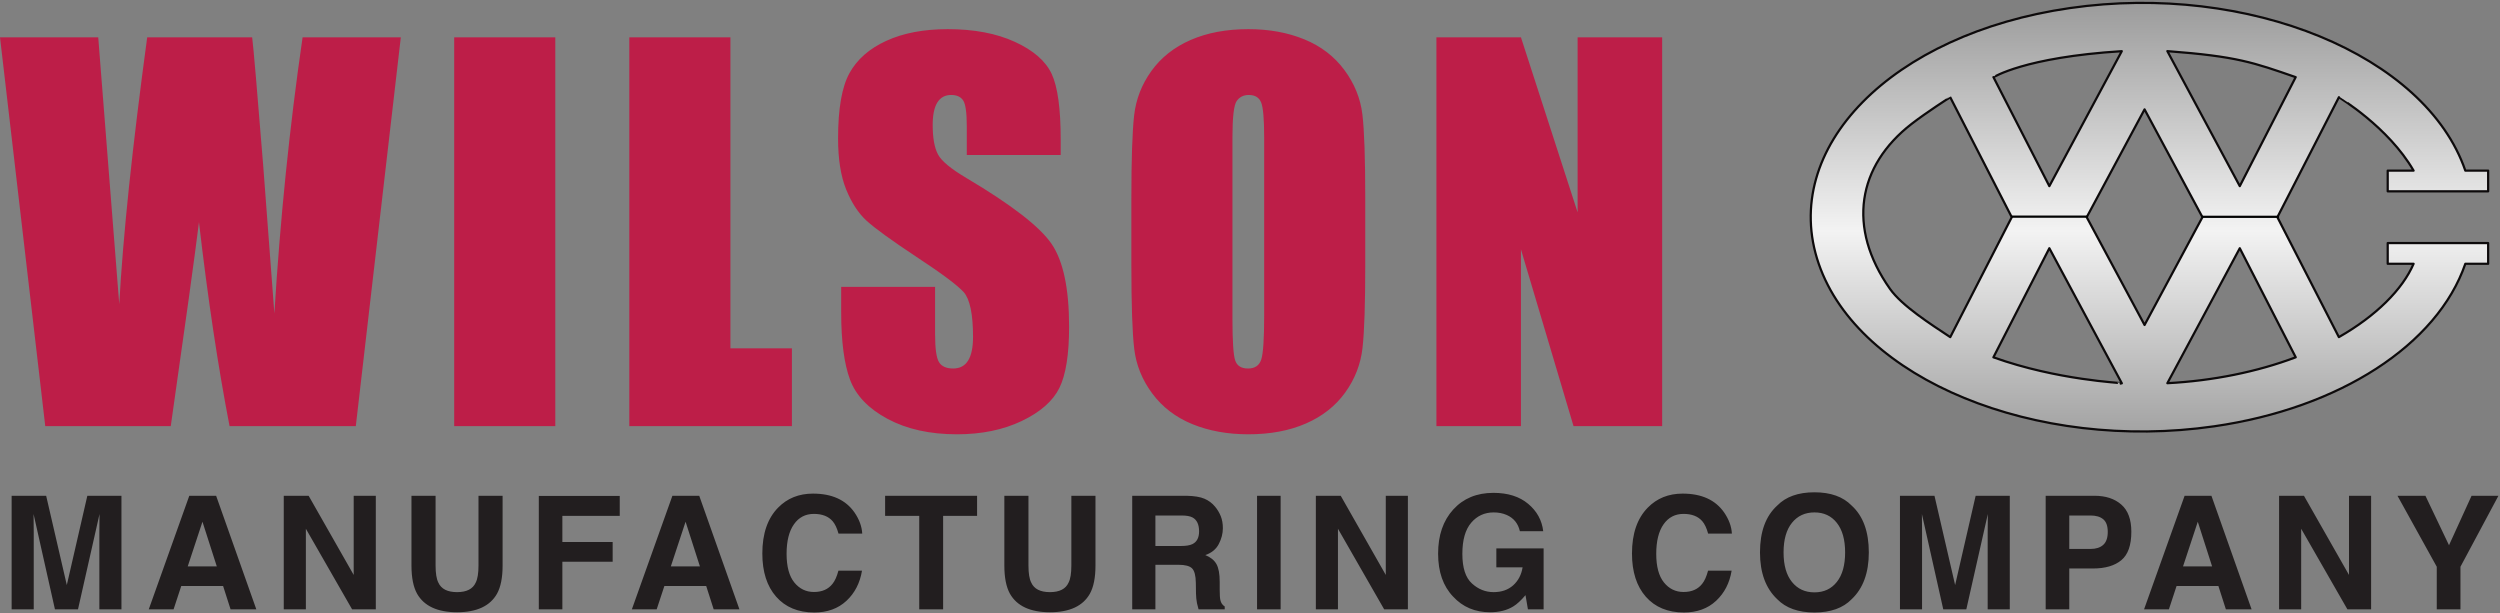 <?xml version="1.0" encoding="UTF-8"?>
<svg width="1117px" height="274px" viewBox="0 0 1117 274" version="1.1" xmlns="http://www.w3.org/2000/svg" xmlns:xlink="http://www.w3.org/1999/xlink">
    <rect x="0" y="0" width="1117" height="274" fill="#808080" stroke="none"/>
    <!-- Generator: Sketch 53.2 (72643) - https://sketchapp.com -->
    <title>LOGO</title>
    <desc>Created with Sketch.</desc>
    <defs>
        <linearGradient x1="50%" y1="0%" x2="50%" y2="100%" id="linearGradient-1">
            <stop stop-color="#9B9B9B" offset="0%"></stop>
            <stop stop-color="#F3F3F3" offset="50.789%"></stop>
            <stop stop-color="#9B9B9B" offset="100%"></stop>
        </linearGradient>
    </defs>
    <g id="Industries" stroke="none" stroke-width="1" fill="none" fill-rule="evenodd">
        <g id="d_Industries-single-Copy" transform="translate(-162, -1797)">
            <g id="LOGO" transform="translate(162, 1798)">
                <path d="M179.085,15.674 L158.971,189.396 L102.571,189.396 C97.404,162.712 92.852,132.342 88.897,98.299 C87.096,112.895 82.897,143.256 76.296,189.396 L20.219,189.396 L0.001,15.674 L43.889,15.674 L48.658,76.291 L53.281,134.895 C54.942,104.557 59.106,64.823 65.768,15.674 L112.667,15.674 C113.295,20.76 114.936,39.855 117.599,72.976 L122.591,139.069 C125.163,97.023 129.356,55.89 135.197,15.674 L179.085,15.674 Z M202.934,189.396 L248.105,189.396 L248.105,15.674 L202.934,15.674 L202.934,189.396 Z M326.351,15.674 L326.351,154.632 L353.823,154.632 L353.823,189.396 L281.18,189.396 L281.18,15.674 L326.351,15.674 Z M473.922,68.249 L431.962,68.249 L431.962,55.375 C431.962,49.371 431.425,45.543 430.357,43.899 C429.286,42.248 427.495,41.434 424.988,41.434 C422.266,41.434 420.222,42.535 418.818,44.761 C417.422,46.982 416.725,50.342 416.725,54.848 C416.725,60.643 417.51,65.012 419.076,67.949 C420.573,70.886 424.832,74.422 431.845,78.569 C451.953,90.499 464.611,100.298 469.84,107.957 C475.062,115.607 477.673,127.947 477.673,144.974 C477.673,157.347 476.224,166.469 473.33,172.336 C470.429,178.197 464.832,183.119 456.533,187.091 C448.235,191.057 438.578,193.043 427.567,193.043 C415.478,193.043 405.157,190.751 396.611,186.18 C388.051,181.595 382.464,175.761 379.811,168.69 C377.168,161.592 375.842,151.551 375.842,138.535 L375.842,127.159 L417.796,127.159 L417.796,148.296 C417.796,154.814 418.392,158.994 419.57,160.85 C420.749,162.719 422.843,163.65 425.847,163.65 C428.856,163.65 431.089,162.465 432.555,160.101 C434.014,157.744 434.752,154.241 434.752,149.585 C434.752,139.356 433.356,132.668 430.575,129.516 C427.707,126.375 420.658,121.119 409.432,113.748 C398.196,106.309 390.763,100.904 387.114,97.55 C383.464,94.181 380.436,89.535 378.046,83.597 C375.647,77.664 374.452,70.072 374.452,60.848 C374.452,47.548 376.145,37.817 379.544,31.67 C382.95,25.513 388.432,20.701 396.018,17.234 C403.601,13.76 412.756,12.022 423.49,12.022 C435.218,12.022 445.213,13.923 453.473,17.713 C461.74,21.508 467.21,26.275 469.898,32.041 C472.575,37.801 473.922,47.581 473.922,61.382 L473.922,68.249 Z M609.998,117.398 C609.998,134.849 609.595,147.201 608.768,154.469 C607.944,161.729 605.365,168.364 601.044,174.368 C596.718,180.385 590.871,184.995 583.496,188.212 C576.128,191.435 567.539,193.043 557.746,193.043 C548.448,193.043 540.096,191.519 532.693,188.485 C525.289,185.444 519.337,180.88 514.822,174.798 C510.322,168.729 507.639,162.1 506.783,154.95 C505.917,147.794 505.494,135.285 505.494,117.398 L505.494,87.679 C505.494,70.218 505.908,57.866 506.724,50.602 C507.545,43.341 510.127,36.71 514.454,30.697 C518.78,24.693 524.628,20.069 531.993,16.853 C539.361,13.642 547.946,12.022 557.746,12.022 C567.044,12.022 575.396,13.549 582.799,16.592 C590.212,19.627 596.158,24.192 600.667,30.267 C605.17,36.352 607.855,42.971 608.712,50.114 C609.575,57.27 609.998,69.789 609.998,87.679 L609.998,117.398 Z M564.831,60.311 C564.831,52.231 564.385,47.06 563.489,44.811 C562.591,42.561 560.754,41.434 557.961,41.434 C555.597,41.434 553.8,42.345 552.537,44.166 C551.286,45.992 550.658,51.37 550.658,60.311 L550.658,141.432 C550.658,151.512 551.078,157.744 551.905,160.101 C552.726,162.465 554.627,163.65 557.635,163.65 C560.712,163.65 562.685,162.282 563.548,159.56 C564.4,156.852 564.831,150.38 564.831,140.136 L564.831,60.311 Z M742.655,15.674 L742.655,189.396 L703.055,189.396 L679.559,110.424 L679.559,189.396 L641.788,189.396 L641.788,15.674 L679.559,15.674 L704.881,93.898 L704.881,15.674 L742.655,15.674 Z" id="WILSON" fill="#BD1E48"></path>
                <path d="M39.018,220.509 L54.265,220.509 L54.265,271.247 L44.393,271.247 L44.393,236.931 C44.393,235.941 44.406,234.561 44.426,232.783 C44.452,231.006 44.461,229.638 44.461,228.675 L34.851,271.247 L24.546,271.247 L14.999,228.675 C14.999,229.638 15.016,231.006 15.032,232.783 C15.061,234.561 15.072,235.941 15.072,236.931 L15.072,271.247 L5.2,271.247 L5.2,220.509 L20.622,220.509 L29.85,260.399 L39.018,220.509 Z M84.576,220.509 L96.564,220.509 L114.523,271.247 L103.02,271.247 L99.677,260.816 L80.988,260.816 L77.556,271.247 L66.467,271.247 L84.576,220.509 Z M83.876,252.071 L96.864,252.071 L90.459,232.106 L83.876,252.071 Z M126.784,220.509 L137.899,220.509 L158.033,255.88 L158.033,220.509 L167.911,220.509 L167.911,271.247 L157.317,271.247 L136.662,235.244 L136.662,271.247 L126.784,271.247 L126.784,220.509 Z M183.845,220.509 L194.618,220.509 L194.618,251.674 C194.618,255.157 195.032,257.697 195.852,259.298 C197.135,262.144 199.922,263.564 204.22,263.564 C208.491,263.564 211.275,262.144 212.551,259.298 C213.375,257.697 213.791,255.157 213.791,251.674 L213.791,220.509 L224.561,220.509 L224.561,251.693 C224.561,257.084 223.725,261.291 222.055,264.293 C218.936,269.789 212.991,272.549 204.22,272.549 C195.455,272.549 189.497,269.789 186.359,264.293 C184.685,261.291 183.845,257.084 183.845,251.693 L183.845,220.509 Z M240.739,220.587 L276.902,220.587 L276.902,229.495 L251.265,229.495 L251.265,241.164 L273.736,241.164 L273.736,249.974 L251.265,249.974 L251.265,271.241 L240.739,271.241 L240.739,220.587 Z M300.428,220.509 L312.419,220.509 L330.375,271.247 L318.872,271.247 L315.528,260.816 L296.844,260.816 L293.406,271.247 L282.316,271.247 L300.428,220.509 Z M299.728,252.071 L312.721,252.071 L306.315,232.106 L299.728,252.071 Z M347.656,225.816 C351.739,221.642 356.938,219.545 363.245,219.545 C371.697,219.545 377.869,222.352 381.777,227.952 C383.928,231.09 385.081,234.248 385.247,237.413 L374.643,237.413 C373.969,234.978 373.11,233.148 372.045,231.904 C370.16,229.71 367.36,228.609 363.648,228.609 C359.875,228.609 356.896,230.152 354.724,233.272 C352.54,236.371 351.446,240.773 351.446,246.463 C351.446,252.149 352.605,256.414 354.9,259.253 C357.202,262.079 360.126,263.498 363.671,263.498 C367.305,263.498 370.075,262.28 371.976,259.845 C373.038,258.549 373.911,256.583 374.608,253.965 L385.143,253.965 C384.231,259.493 381.913,263.987 378.182,267.458 C374.442,270.921 369.658,272.654 363.827,272.654 C356.61,272.654 350.935,270.309 346.806,265.628 C342.671,260.933 340.61,254.486 340.61,246.288 C340.61,237.426 342.961,230.608 347.656,225.816 Z M436.562,220.509 L436.562,229.495 L421.387,229.495 L421.387,271.247 L410.714,271.247 L410.714,229.495 L395.471,229.495 L395.471,220.509 L436.562,220.509 Z M448.745,220.509 L459.516,220.509 L459.516,251.674 C459.516,255.157 459.926,257.697 460.756,259.298 C462.032,262.144 464.819,263.564 469.117,263.564 C473.388,263.564 476.172,262.144 477.445,259.298 C478.275,257.697 478.682,255.157 478.682,251.674 L478.682,220.509 L489.459,220.509 L489.459,251.693 C489.459,257.084 488.619,261.291 486.945,264.293 C483.832,269.789 477.891,272.549 469.117,272.549 C460.346,272.549 454.391,269.789 451.248,264.293 C449.581,261.291 448.745,257.084 448.745,251.693 L448.745,220.509 Z M538.14,221.824 C540.008,222.619 541.594,223.804 542.883,225.367 C543.957,226.656 544.814,228.069 545.439,229.632 C546.064,231.201 546.377,232.972 546.377,234.965 C546.377,237.374 545.768,239.744 544.554,242.075 C543.339,244.406 541.33,246.047 538.533,247.011 C540.874,247.955 542.529,249.29 543.506,251.022 C544.478,252.754 544.964,255.398 544.964,258.953 L544.964,262.366 C544.964,264.684 545.062,266.26 545.25,267.079 C545.534,268.382 546.181,269.339 547.201,269.965 L547.201,271.241 L535.512,271.241 C535.183,270.121 534.955,269.202 534.815,268.525 C534.542,267.099 534.392,265.634 534.369,264.15 L534.301,259.435 C534.252,256.206 533.702,254.05 532.624,252.962 C531.55,251.882 529.532,251.348 526.582,251.348 L516.235,251.348 L516.235,271.241 L505.875,271.241 L505.875,220.509 L530.14,220.509 C533.604,220.587 536.274,221.017 538.14,221.824 Z M516.235,229.325 L516.235,242.948 L527.642,242.948 C529.906,242.948 531.602,242.675 532.742,242.115 C534.747,241.164 535.75,239.256 535.75,236.41 C535.75,233.337 534.773,231.266 532.836,230.211 C531.745,229.625 530.111,229.325 527.936,229.325 L516.235,229.325 Z M561.652,271.241 L561.652,220.509 L572.188,220.509 L572.188,271.241 L561.652,271.241 Z M587.924,220.509 L599.036,220.509 L619.169,255.88 L619.169,220.509 L629.048,220.509 L629.048,271.247 L618.446,271.247 L597.798,235.244 L597.798,271.247 L587.924,271.247 L587.924,220.509 Z M679.083,236.346 C678.282,232.875 676.322,230.459 673.203,229.092 C671.458,228.33 669.527,227.946 667.381,227.946 C663.306,227.946 659.952,229.483 657.321,232.569 C654.697,235.642 653.382,240.279 653.382,246.458 C653.382,252.689 654.801,257.104 657.653,259.683 C660.492,262.275 663.725,263.564 667.355,263.564 C670.904,263.564 673.825,262.548 676.101,260.51 C678.363,258.459 679.767,255.789 680.294,252.481 L668.566,252.481 L668.566,244.023 L689.69,244.023 L689.69,271.242 L682.674,271.242 L681.596,264.918 C679.564,267.308 677.725,268.994 676.101,269.971 C673.294,271.69 669.856,272.55 665.773,272.55 C659.047,272.55 653.541,270.219 649.25,265.556 C644.78,260.894 642.546,254.493 642.546,246.374 C642.546,238.169 644.802,231.593 649.325,226.637 C653.84,221.681 659.815,219.207 667.251,219.207 C673.697,219.207 678.871,220.835 682.781,224.111 C686.692,227.373 688.941,231.462 689.511,236.346 L679.083,236.346 Z M736.221,225.816 C740.301,221.642 745.493,219.545 751.803,219.545 C760.249,219.545 766.422,222.352 770.335,227.952 C772.477,231.09 773.65,234.248 773.806,237.413 L763.192,237.413 C762.521,234.978 761.668,233.148 760.607,231.904 C758.719,229.71 755.919,228.609 752.207,228.609 C748.44,228.609 745.455,230.152 743.273,233.272 C741.098,236.371 740.008,240.773 740.008,246.463 C740.008,252.149 741.157,256.414 743.462,259.253 C745.751,262.079 748.68,263.498 752.227,263.498 C755.86,263.498 758.634,262.28 760.535,259.845 C761.59,258.549 762.469,256.583 763.166,253.965 L773.695,253.965 C772.79,259.493 770.465,263.987 766.735,267.458 C763.003,270.921 758.217,272.654 752.389,272.654 C745.168,272.654 739.496,270.309 735.365,265.628 C731.234,260.933 729.169,254.486 729.169,246.288 C729.169,237.426 731.52,230.608 736.221,225.816 Z M827.312,266.728 C823.477,270.674 817.942,272.654 810.694,272.654 C803.447,272.654 797.913,270.674 794.064,266.728 C788.933,261.89 786.361,254.915 786.361,245.813 C786.361,236.514 788.933,229.546 794.064,224.884 C797.913,220.938 803.447,218.958 810.694,218.958 C817.942,218.958 823.477,220.938 827.312,224.884 C832.437,229.546 834.989,236.514 834.989,245.813 C834.989,254.915 832.437,261.89 827.312,266.728 Z M820.69,259.018 C823.158,255.932 824.401,251.517 824.401,245.813 C824.401,240.115 823.158,235.72 820.69,232.607 C818.229,229.495 814.901,227.945 810.694,227.945 C806.495,227.945 803.147,229.495 800.647,232.595 C798.147,235.694 796.896,240.096 796.896,245.813 C796.896,251.517 798.147,255.932 800.647,259.018 C803.147,262.118 806.495,263.667 810.694,263.667 C814.901,263.667 818.229,262.118 820.69,259.018 Z M882.719,220.509 L897.976,220.509 L897.976,271.247 L888.091,271.247 L888.091,236.931 C888.091,235.941 888.104,234.561 888.13,232.783 C888.15,231.006 888.162,229.638 888.162,228.675 L878.552,271.247 L868.244,271.247 L858.704,228.675 C858.704,229.638 858.718,231.006 858.743,232.783 C858.757,234.561 858.769,235.941 858.769,236.931 L858.769,271.247 L848.904,271.247 L848.904,220.509 L864.323,220.509 L873.551,260.399 L882.719,220.509 Z M947.828,249.277 C944.853,251.765 940.62,253.002 935.111,253.002 L924.549,253.002 L924.549,271.241 L914.007,271.241 L914.007,220.509 L935.795,220.509 C940.808,220.509 944.82,221.824 947.796,224.442 C950.791,227.047 952.282,231.096 952.282,236.579 C952.282,242.576 950.804,246.802 947.828,249.277 Z M939.734,231.012 C938.393,229.885 936.511,229.325 934.096,229.325 L924.549,229.325 L924.549,244.263 L934.096,244.263 C936.511,244.263 938.393,243.651 939.734,242.433 C941.076,241.215 941.746,239.295 941.746,236.657 C941.746,234.013 941.076,232.132 939.734,231.012 Z M976.082,220.509 L988.069,220.509 L1006.009,271.247 L994.522,271.247 L991.175,260.816 L972.494,260.816 L969.062,271.247 L957.967,271.247 L976.082,220.509 Z M975.378,252.071 L988.369,252.071 L981.968,232.106 L975.378,252.071 Z M1018.29,220.509 L1029.405,220.509 L1049.533,255.88 L1049.533,220.509 L1059.411,220.509 L1059.411,271.247 L1048.817,271.247 L1028.162,235.244 L1028.162,271.247 L1018.29,271.247 L1018.29,220.509 Z M1104.295,220.509 L1116.302,220.509 L1099.333,252.22 L1099.333,271.247 L1088.745,271.247 L1088.745,252.22 L1071.19,220.509 L1083.679,220.509 L1094.215,242.609 L1104.295,220.509 Z" id="Manufacturing" fill="#221E1F"></path>
                <g id="Group" transform="translate(809.037, 0.29)">
                    <path d="M115.851,2.309 C36.071,13.802 -14.198,64.961 3.572,116.568 L3.572,116.568 C21.342,168.172 100.418,200.684 180.198,189.191 L180.198,189.191 C236.224,181.124 279.994,152.818 292.47,116.568 L292.47,116.568 L302.667,116.568 L302.667,107.315 L257.79,107.315 L257.79,116.568 L269.355,116.568 C264.432,128.028 252.607,139.853 235.975,149.334 L235.975,149.334 L208.498,95.751 L235.99,42.147 C235.996,42.265 258.031,55.359 269.355,74.943 L269.355,74.943 L257.79,74.943 L257.79,84.192 L302.667,84.192 L302.667,74.943 L292.47,74.943 C277.116,30.341 215.967,0.004 148.161,0.001 L148.161,0.001 C137.502,0.001 126.679,0.75 115.851,2.309 L115.851,2.309 Z M159.335,21.557 C190.441,23.895 197.812,26.646 216.676,33.181 L216.676,33.181 L191.697,81.877 L159.335,21.557 Z M138.973,21.576 L106.611,81.877 L81.633,33.177 C81.634,33.178 81.635,33.178 81.637,33.178 L81.637,33.178 C81.962,33.179 95.382,24.311 138.973,21.576 L138.973,21.576 Z M35.393,127.767 C16.106,100.423 20.88,72.794 45.096,54.047 L45.096,54.047 C51.51,49.081 62.254,42.121 62.338,42.183 L62.338,42.183 L89.817,95.751 L62.332,149.341 C53.574,143.525 40.785,135.38 35.393,127.767 L35.393,127.767 Z M123.306,95.751 L149.151,47.587 L175.009,95.751 L149.151,143.91 L123.306,95.751 Z M191.697,109.626 L216.689,158.347 C199.583,164.818 179.671,168.869 159.349,169.924 L159.349,169.924 L191.697,109.626 Z M138.517,170.086 C138.55,170.054 138.583,170.008 138.628,169.937 L138.628,169.937 C138.791,169.715 110.355,168.641 81.619,158.359 L81.619,158.359 L83.156,155.35 L106.611,109.626 L138.993,169.962 C138.798,169.949 138.667,170.002 138.576,170.048 L138.576,170.048 C138.55,170.06 138.537,170.08 138.517,170.086 L138.517,170.086 C138.483,170.124 138.463,170.138 138.46,170.138 L138.46,170.138 C138.454,170.138 138.473,170.115 138.517,170.086 L138.517,170.086 Z" id="Fill-40" fill="url(#linearGradient-1)"></path>
                    <path d="M89.817,95.75 L62.332,149.34 C53.574,143.525 40.785,135.386 35.394,127.761 C16.106,100.422 20.879,72.79 45.096,54.043 C51.51,49.081 62.254,42.117 62.338,42.183 L89.817,95.75 Z M83.156,155.35 L106.611,109.623 L138.993,169.962 C138.446,169.936 138.316,170.392 138.628,169.936 C138.791,169.715 110.355,168.641 81.619,158.359 L83.156,155.35 Z M191.697,109.623 L216.689,158.346 C199.583,164.818 179.677,168.869 159.341,169.923 L191.697,109.623 Z M138.973,21.576 L106.611,81.877 L81.632,33.177 C81.788,33.294 95.091,24.328 138.973,21.576 Z M175.008,95.75 L149.151,143.909 L123.306,95.75 L149.151,47.583 L175.008,95.75 Z M216.676,33.18 L191.697,81.877 L159.335,21.557 C190.441,23.898 197.812,26.643 216.676,33.18 Z M292.47,74.942 C274.707,23.331 195.63,-9.181 115.851,2.309 C36.071,13.802 -14.199,64.96 3.572,116.567 C21.342,168.172 100.419,200.684 180.198,189.191 C236.23,181.124 279.994,152.818 292.47,116.567 L302.668,116.567 L302.668,107.314 L257.79,107.314 L257.79,116.567 L269.355,116.567 C264.432,128.028 252.607,139.853 235.976,149.333 L208.498,95.75 L235.989,42.146 C235.996,42.261 258.031,55.358 269.355,74.942 L257.79,74.942 L257.79,84.192 L302.668,84.192 L302.668,74.942 L292.47,74.942 Z" id="Stroke-43" stroke="#0D0A0B" stroke-linecap="square" stroke-linejoin="round"></path>
                    <path d="M89.687,95.509 L123.873,95.509" id="Stroke-45" stroke="#020303"></path>
                    <path d="M174.735,95.581 L209.24,95.581" id="Stroke-47" stroke="#020303"></path>
                </g>
            </g>
        </g>
    </g>
</svg>